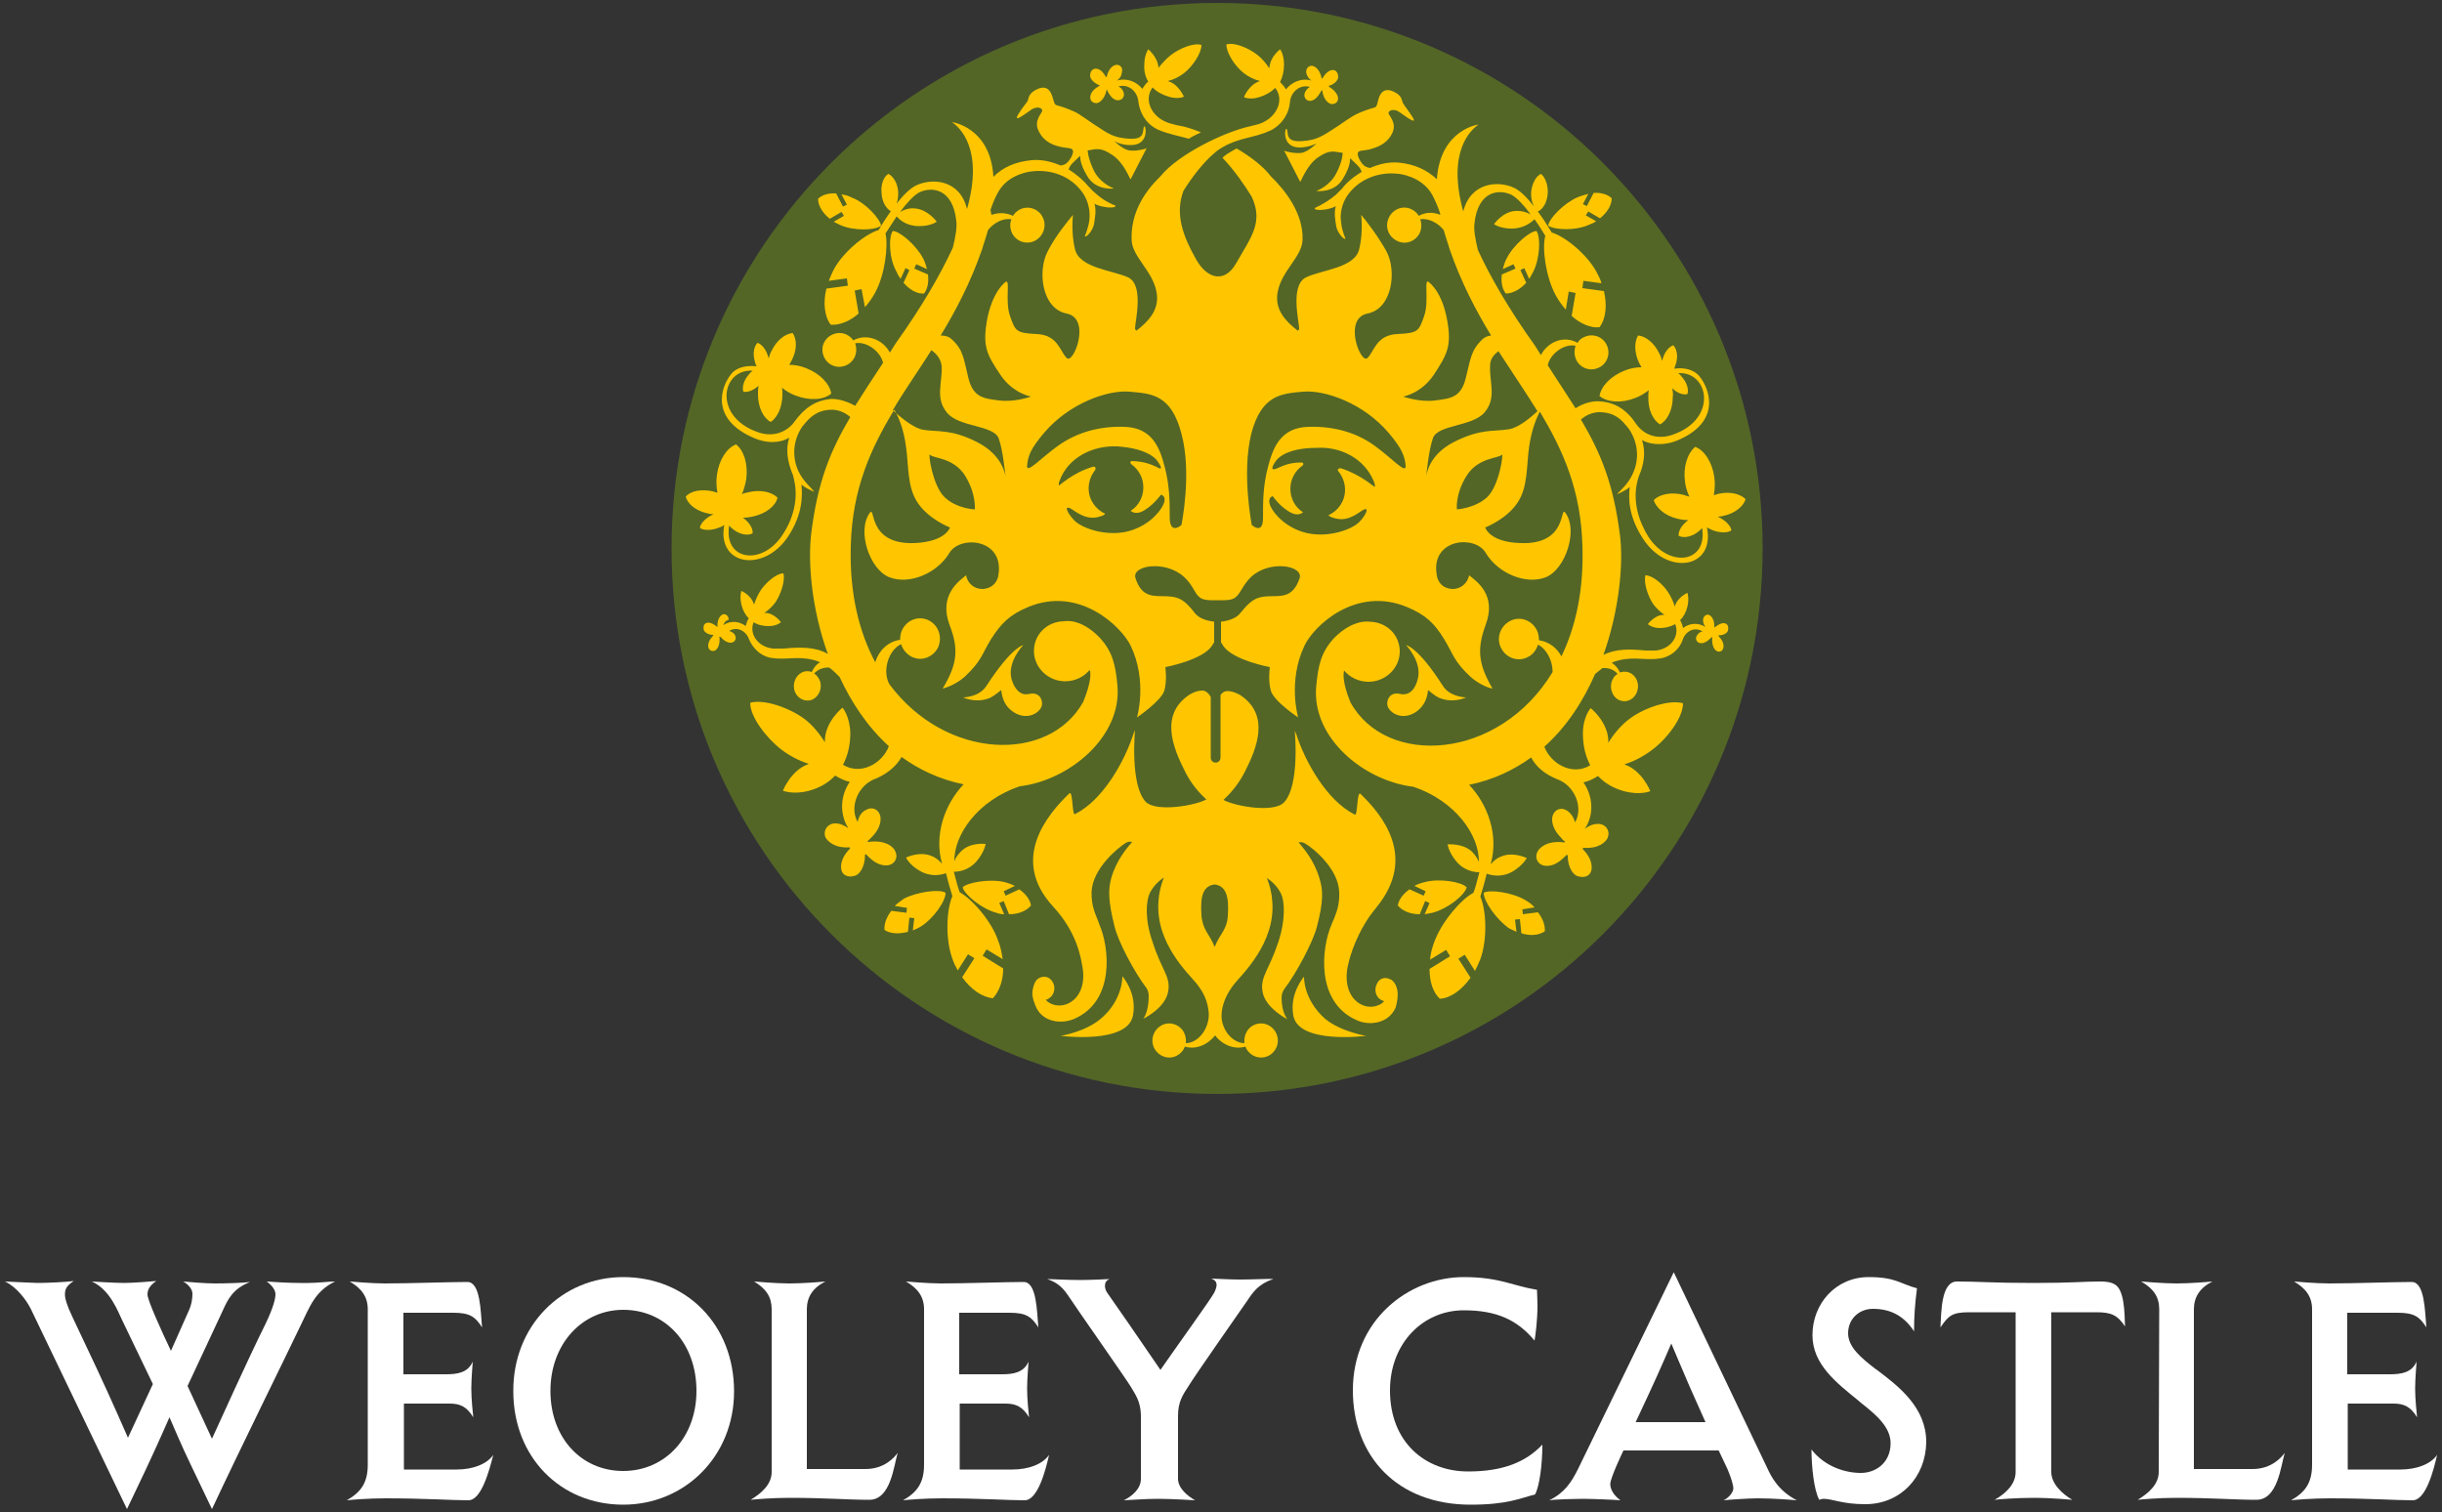 <?xml version="1.0" encoding="utf-8"?>
<!-- Generator: Adobe Illustrator 22.0.0, SVG Export Plug-In . SVG Version: 6.00 Build 0)  -->
<svg version="1.1" id="Layer_1" xmlns="http://www.w3.org/2000/svg" xmlns:xlink="http://www.w3.org/1999/xlink" x="0px" y="0px"
	 viewBox="0 0 500 309.6" style="enable-background:new 0 0 500 309.6;" xml:space="preserve">
<rect x="0" y="0" width="500" height="309.6" fill="#333333" stroke="none"/>
<style type="text/css">
	.st0{fill:#536626;}
	.st1{fill:#FFC600;}
	.st2{fill:#FFFFFF;}
</style>
<g>
	<path class="st0" d="M360.9,112.3c0,61.7-50,111.7-111.7,111.7s-111.7-50-111.7-111.7S187.5,0.6,249.2,0.6S360.9,50.7,360.9,112.3
		L360.9,112.3z"/>
	<path class="st1" d="M279.7,212.1c0,0-13.9,1.8-14.9-4.2c-0.8-4.6,2.2-7.9,2.2-7.9s-0.2,4.6,4.3,8.6
		C274.6,211.3,279.7,212.1,279.7,212.1L279.7,212.1z M217.2,212.1c0,0,5.1-0.8,8.3-3.6c4.5-3.9,4.3-8.6,4.3-8.6s3,3.3,2.2,7.9
		C231.1,213.9,217.2,212.1,217.2,212.1L217.2,212.1z M228.7,16.5c2-0.6,4,0.2,5.2,1.7c0.3-0.5,0.7-1.1,1.2-1.5
		c-0.6-1-0.9-2.2-0.8-3.5c0-2,0.8-3.1,0.8-3.1s2,1.6,2.1,3.8c0.7-0.9,1.6-1.9,2.5-2.6c1.8-1.4,4.7-2.6,6.3-2.1
		c0,1.7-1.8,4.4-3.6,5.8c-0.9,0.7-2.1,1.3-3.3,1.6l0.3,0.1c2,0.7,3,3.1,3,3.1s-1.2,0.6-3.1,0c-1.3-0.4-2.5-1-3.3-1.9
		c-2,2.6-0.1,6.6,4.1,7.5c0,0,1,0.3,1.2,0.3c1.3,0.2,2.9,0.7,4.6,1.4c-0.8,0.4-1.7,0.8-2.5,1.3c-2.1-0.6-4.1-0.9-6.4-1.9
		c-2.6-1.3-3.6-3.6-3.9-5.5c-0.1-2.3-2.1-3.9-4.1-3.3c0.8,0.4,1,1,1.1,1.4c0.2,0.9-0.6,1.6-1.5,1.4c-0.8-0.2-1.3-0.9-1.7-1.6
		c-0.1-0.2-0.2-0.4-0.3-0.6c-0.4,2.1-1.6,2.8-2,2.8c-0.9,0.1-1.6-0.6-1.3-1.6c0.2-0.8,0.9-1.4,1.6-1.8l0.3-0.2c-1.5-0.6-2-1.5-2-2
		c0-0.9,0.5-1.6,1.5-1.4c0.8,0.2,1.3,0.9,1.7,1.6c0,0.1,0.2,0.1,0.2,0c0.4-1.8,1.4-2.3,1.8-2.4c0.9-0.2,1.6,0.6,1.3,1.5
		C229.6,15.7,229.2,16.1,228.7,16.5L228.7,16.5z M290.3,145.5c-2.4,1.9-5,1.1-6-0.5c-0.7-1.1,0-3.5,2.4-2.9c1.9,0.4,3.1-1,3.6-3.1
		c0.9-3.5-2.4-6.9-2.4-6.9s2.4,0.3,7.5,8.3c1.5,2.4,4.8,2.4,4.8,2.4s-2.6,1.3-5.5,0.1c-0.9-0.4-1.8-1.2-2.3-1.6
		C292.2,143.1,291.6,144.4,290.3,145.5L290.3,145.5z M207.1,145.5c-1.3-1-1.9-2.4-2.1-4.2c-0.5,0.4-1.5,1.2-2.3,1.6
		c-2.9,1.2-5.5-0.1-5.5-0.1s3.3,0,4.8-2.4c5.2-8,7.5-8.3,7.5-8.3s-3.3,3.4-2.4,6.9c0.6,2.1,1.8,3.5,3.6,3.1c2.4-0.6,3.1,1.8,2.4,2.9
		C212.1,146.6,209.5,147.4,207.1,145.5L207.1,145.5z M148.1,128c1.5-1,3.3-0.8,4.6,0.2c0.1-0.5,0.3-1.1,0.6-1.6
		c-0.7-0.7-1.2-1.6-1.5-2.8c-0.4-1.8,0-2.8,0-2.8s2,0.8,2.6,2.8c0.3-1,0.8-2.1,1.4-3c1.1-1.6,3.2-3.4,4.6-3.4
		c0.4,1.5-0.5,4.2-1.6,5.9c-0.6,0.8-1.4,1.6-2.3,2.2h0.3c1.8,0.1,3.1,1.9,3.1,1.9s-0.8,0.8-2.5,0.8c-1.1,0-2.2-0.2-3.1-0.8
		c-1.1,2.7,1.4,5.7,5,5.4c0,0,0.8,0,1.1,0c3.4-0.3,6.5-0.4,9.1,1.1c-3.4-9.4-4.1-19-3.4-24.7c1.3-10.4,3.8-16.7,8-23.8
		c-0.9-0.8-2.4-1.6-4.1-1.5c-1.7,0.1-3.4,0.6-5.2,2.8c0,0-0.2,0.3-0.5,0.6c-2,2.9-2.1,6.3-0.9,9c1,2.3,2.9,3.7,3.3,4.4
		c-0.7-0.3-2-0.9-2.6-1.5c0.2,2.3,0.3,6-2.7,10.6c-5,7.6-14.7,6-13.1-2.3c-0.3,0.2-0.6,0.4-1,0.5c-1.4,0.6-3.2,0.7-4,0.1
		c0.1-1,1.4-2.2,2.8-2.8c-0.4,0-0.9-0.1-1.3-0.2c-2.3-0.5-4-1.9-4.4-3.4c1-1.2,3.2-1.6,5.5-1.1c0.3,0.1,0.7,0.2,1,0.3
		c-0.2-1.1-0.3-2.4-0.1-3.7c0.4-3,2-5.5,3.9-6.2c1.6,1.2,2.5,4,2.1,7.1c-0.2,1.1-0.5,2.2-0.9,3.1c0.4-0.2,0.8-0.3,1.3-0.4
		c2.5-0.6,4.8-0.1,6,1.1c-0.4,1.7-2.3,3.2-4.8,3.8c-0.8,0.2-1.5,0.3-2.3,0.3c1.3,0.9,2.1,2.2,2,3.2c-0.9,0.5-2.4,0.3-3.7-0.6
		c-0.4-0.3-0.8-0.6-1.1-1c-1.2,7.2,6.8,8.4,11,1.8c2.1-3.2,3.2-7.2,2.3-11.1c-0.1-0.6-0.3-1.3-0.4-1.4c-0.9-2.3-1.4-4.8-0.6-7.3
		c-1.9,1.2-4.7,1.2-7.2,0.1c-9.1-3.9-6.8-10.5-4.7-13.1c1.2-1.5,3.3-1.8,5.2-1.6c-0.2-0.4-0.3-0.7-0.4-1.2c-0.4-1.5-0.1-2.9,0.6-3.6
		c0.9,0.3,1.8,1.4,2.2,2.9l0.1,0.3c0.1-0.5,0.3-1.1,0.6-1.6c1-2.1,2.8-3.5,4.3-3.6c0.9,1.3,0.9,3.5-0.2,5.6
		c-0.2,0.3-0.3,0.6-0.5,0.9c1.1,0,2.3,0.2,3.5,0.7c2.8,1.1,4.8,3.2,5.1,5.2c-1.6,1.3-4.4,1.5-7.3,0.4c-1.1-0.4-2-1-2.8-1.6
		c0.1,0.4,0.1,0.9,0.1,1.3c0,2.6-1,4.8-2.4,5.7c-1.5-0.8-2.6-3-2.6-5.6c0-0.6,0-1.2,0.1-1.8c-1,0.9-2.2,1.4-3.1,1.2
		c-0.3-1,0.1-2.4,1.2-3.6c0.2-0.3,0.5-0.5,0.7-0.7c-6.4-0.4-8.2,9.4,1.1,12.6c2.8,1,5.5,0.2,7.2-1.8l0.3-0.4
		c2.1-2.9,4.4-4.3,7.3-4.6c1.6-0.1,3.5,0.5,5.1,1.4c1.7-2.7,3.5-5.5,5.7-8.8c-0.5-2.4-3.5-4.5-5.7-4c0.3,0.9,0.3,1.9-0.1,2.8
		c-0.8,1.7-2.9,2.5-4.6,1.7c-1.7-0.8-2.5-2.9-1.7-4.6s2.9-2.5,4.6-1.7c0.6,0.3,1.1,0.7,1.4,1.2c2.7-1.5,6.1-0.2,7.5,2.5l1.2-1.9
		c5.5-7.7,9.2-14.2,11.7-19.6c0.5-2.1,0.9-4.1,0.7-5.5c-0.7-6.5-4.9-7.1-7.6-5.8c-1.1,0.6-2.6,2.2-3.9,4c0.7-0.4,1.8-0.9,3.2-0.7
		c2.6,0.3,4.3,2.7,4.3,2.7s-1.2,0.9-3.6,0.9c-2.7,0-4.1-1.4-4.6-2c-1,1.5-1.8,2.8-2.3,3.5c0.6,2.6-0.1,8.4-2.1,12.1
		c-0.6,1.1-1.3,2.1-2.1,3l-0.7-3.7l-1.4,0.3l0.8,4.7c-1.8,1.6-3.9,2.4-5.7,2.3c-1.3-1.7-1.6-4.5-0.9-7.4l4.4-0.6l-0.2-1.5l-3.7,0.5
		c0.3-0.8,0.6-1.5,1-2.3c2-3.7,6.5-7.3,9.2-8.1c1.7-2.9,5-7.8,7.6-9.1c3.3-1.6,9-1.3,10.5,4.8c3.5-12.4-1.6-16.8-3.1-17.8
		c0,0,7.9,1,8.5,11.2c2-2,4.6-3.1,7.8-3.4c2.1-0.2,4.1,0.3,6,1.1c0.4-0.1,0.9-0.2,1.2-0.5c0.6-0.5,1.4-1.8,1.3-2.5
		c-0.1-0.7-1.1-0.5-2.4-0.8c-1.3-0.3-3.4-0.8-4.6-3.2c-1.2-2.3,0.8-3.8,0.7-4.3c-0.2-0.8-1.5-0.7-2.3-0.1c-0.2,0.1-2.9,2.2-2.9,1.6
		s2-3.1,2.2-3.4c0.2-0.4,0.1-1.4,1.5-2.2c1.4-0.8,2.5-0.8,3.2,0.4c0.6,1.1,0.6,2.3,1.1,2.6c0.6,0.2,0.9,0.2,2.7,0.9
		c1.8,0.7,1.9,0.9,5,3c3.2,2.1,4.1,2.8,7.3,3s2.7-1.4,3-2.4s1.4,3.6-2.5,3.7c-1.9,0.1-3.4-0.7-3.5-0.8c-0.2-0.1,1.7,1.7,3,1.9
		c1.3,0.2,3.6-0.3,3.6-0.5c0.1-0.2-3.2,6.2-3.3,6.4s-1.3-3.4-3.8-5c-2.5-1.7-3.4-1.1-5-0.9c0,0,0,1.5,1.3,4.2
		c1.4,2.7,4.1,3.6,4.1,3.6s-3.6,0.5-5.4-2.4c-1.8-2.9-1.5-4.3-1.5-4.3s-0.4,0.3-1.6,1.5c-0.5,0.5-0.7,1-0.8,1.3
		c1.8,1.1,3.2,2.4,4,3.4c0.2,0.2,0.8,0.9,1.3,1.3c1.3,1.2,2.7,2.1,4.3,2.7c0.2,0.7-3.1,0.4-4.3-0.4c0.4,1.5,0.1,2.8-0.1,4.2
		c-0.3,1.4-1.5,2.7-1.9,2.5c0.3-0.7,0.5-1.3,0.7-2.1c0.2-0.7,0.3-1.5,0.3-2.2c0-1.6-0.5-3.5-1.7-5c-2.3-3-6.1-4.5-10.2-4
		c0,0-4.7,0.4-6.8,4.2c-0.7,1.2-1.2,2.5-1.6,3.7l0.2,1c1.4-0.5,3-0.5,4.4,0.2c0.3-0.5,0.8-1,1.4-1.3c1.8-0.9,3.9-0.1,4.7,1.6
		c0.9,1.8,0.1,3.9-1.6,4.8c-1.8,0.9-3.9,0.1-4.7-1.6c-0.4-0.9-0.5-1.9-0.1-2.8c-1.7-0.3-3.6,0.7-4.8,2.2c-0.3,1-0.6,2.1-1,3.2
		l-0.2,0.7c-2.4,6.9-5.4,12.6-8.5,17.7c0.9,0,1.7,0.2,2.3,0.8c2.4,2.2,2.4,4,3.4,8c1,3.9,3.1,4.1,6.3,4.5s6.5-0.8,6.5-0.8
		s-3.7-0.6-6.3-4.5s-3.6-5.6-2.8-10.6c0.8-4.9,2.6-7.3,3.8-8.3s-0.1,3.8,1,6.9s1.2,3.5,5.5,3.7s4.7,3.5,6.1,4.9
		c1.4,1.4,5.1-8.1,0-9.1s-6-8.7-3.9-12.7c1.5-3,4-6.1,5.2-7.5c-0.2,1.7-0.2,4.6,0.4,7c0.9,3.9,7.6,4.3,10.9,5.8
		c3.3,1.6,1.4,9.1,1.4,10.4c0,0.2,0.1,0.4,0.3,0.5c2.3-1.8,4.8-4.2,4.1-7.9c-0.8-4.4-5-7.2-5.1-10.7c-0.2-5.5,2.6-9.8,5.9-13
		c3.8-4.7,13.5-9.2,18.2-10.2c0.3-0.1,1.2-0.3,1.2-0.3c4.2-0.9,6.2-5,4.1-7.6c-0.9,0.9-2,1.5-3.3,1.9c-1.9,0.6-3.1,0-3.1,0
		s0.9-2.4,3-3.2l0.3-0.1c-1.2-0.3-2.4-0.9-3.3-1.6c-1.8-1.4-3.6-4.1-3.6-5.9c1.6-0.5,4.5,0.7,6.3,2.1c0.9,0.7,1.8,1.7,2.5,2.8
		c0.1-2.4,2.2-3.9,2.2-3.9s0.8,1,0.8,3.1c0,1.4-0.3,2.6-0.8,3.6c0.5,0.5,0.9,1,1.2,1.5c1.2-1.5,3.2-2.4,5.2-1.8
		c-0.5-0.4-0.8-0.8-1-1.4c-0.3-1,0.5-1.8,1.3-1.6c0.4,0.1,1.4,0.6,1.8,2.5c0,0.1,0.1,0.1,0.2,0c0.4-0.7,1-1.4,1.7-1.6
		c0.9-0.3,1.5,0.4,1.5,1.4c0,0.4-0.5,1.4-2,1.8l0.3,0.3c0.7,0.4,1.3,1,1.6,1.8c0.3,1-0.4,1.7-1.3,1.6c-0.5-0.1-1.6-0.7-1.9-2.9
		c-0.2,0.2-0.3,0.4-0.4,0.6c-0.4,0.7-1,1.4-1.7,1.6c-0.9,0.3-1.7-0.5-1.5-1.4c0.1-0.4,0.4-1,1.1-1.4c-2-0.6-4,1-4.1,3.3
		c-0.2,1.9-1.3,4.2-3.9,5.6c-3.5,1.6-6.3,1.4-9.8,3.4c-0.2,0.1-0.3,0.2-0.5,0.3c-0.4,0.3-0.8,0.5-1.2,0.9c-2.4,2-4.8,5.2-6.4,7.8
		c-1.8,4.8,0,9.4,2.6,14c2.3,4.1,5.9,4.9,8.2,0.8c3.1-5.4,5.6-8.4,3.2-13.6c-1.4-2.3-3.6-5.5-6-8c0.6-0.6,1.3-1,2-1.4
		c0.3-0.2,0.6-0.3,0.9-0.5c2.9,1.7,5.5,3.7,7,5.7c2.9,2.8,6.7,7.6,6.5,13c-0.1,3.5-4.3,6.3-5.1,10.7c-0.7,3.7,1.8,6.1,4.1,7.9
		c0.2-0.1,0.3-0.2,0.3-0.5c0-1.3-1.9-8.8,1.4-10.4c3.3-1.6,10-1.9,10.9-5.8c0.6-2.4,0.6-5.3,0.4-7c1.2,1.4,3.6,4.6,5.2,7.5
		c2.1,4,1.2,11.7-3.9,12.7s-1.4,10.5,0,9.1s1.8-4.7,6.1-4.9c4.3-0.2,4.4-0.6,5.5-3.7s-0.2-8,1-6.9c1.2,1,3,3.3,3.8,8.3
		c0.8,4.9-0.2,6.6-2.8,10.6c-2.6,3.9-6.3,4.5-6.3,4.5s3.3,1.2,6.5,0.8c3.2-0.4,5.3-0.6,6.3-4.5s1-5.7,3.4-8c0.5-0.5,1.1-0.7,1.8-0.8
		c-3.1-5.1-6.1-10.8-8.5-17.7l-0.2-0.7c-0.4-1.1-0.7-2.2-1-3.2c-1.2-1.5-3.2-2.5-4.8-2.2c0.3,0.9,0.3,1.9-0.1,2.8
		c-0.9,1.8-3,2.5-4.7,1.6c-1.8-0.9-2.5-3-1.6-4.8s3-2.5,4.7-1.6c0.6,0.3,1.1,0.8,1.4,1.3c1.4-0.8,3-0.8,4.4-0.2l-0.1-0.5
		c-0.4-1.2-1-2.6-1.6-3.7c-2.2-3.8-6.8-4.2-6.8-4.2c-4-0.5-7.9,1-10.2,4c-1.2,1.5-1.7,3.3-1.7,5c0.1,0.6,0.1,1.5,0.3,2.2
		c0.2,0.8,0.4,1.4,0.7,2.1c-0.4,0.2-1.6-1.2-1.9-2.5c-0.2-1.4-0.5-2.7-0.1-4.2c-1.2,0.8-4.5,1.1-4.3,0.4c1.5-0.7,3-1.6,4.3-2.7
		c0.5-0.5,1.1-1.1,1.3-1.3c0.8-1.1,2.3-2.4,4-3.4c-0.1-0.3-0.3-0.8-0.8-1.3c-1.2-1.2-1.6-1.5-1.6-1.5s0.3,1.4-1.5,4.3
		c-1.8,2.9-5.4,2.4-5.4,2.4s2.7-0.9,4.1-3.6c1.4-2.7,1.3-4.2,1.3-4.2c-1.7-0.2-2.5-0.8-5,0.9c-2.5,1.7-3.6,5.3-3.7,5
		c-0.1-0.2-3.4-6.6-3.3-6.4s2.3,0.7,3.6,0.5c1.3-0.2,3.2-2,3-1.9s-1.6,0.8-3.5,0.8c-3.9-0.1-2.8-4.7-2.5-3.7s-0.2,2.6,3,2.4
		s4.2-1,7.3-3c3.1-2.1,3.3-2.3,5-3c1.8-0.7,2.1-0.7,2.7-0.9c0.6-0.2,0.5-1.5,1.1-2.6c0.7-1.2,1.8-1.2,3.2-0.4
		c1.4,0.8,1.2,1.8,1.5,2.2c0.2,0.4,2.2,2.9,2.2,3.4c0,0.6-2.7-1.5-2.9-1.6c-0.7-0.6-2.1-0.7-2.3,0.1c-0.1,0.5,1.9,2,0.7,4.3
		c-1.2,2.3-3.3,2.8-4.6,3.2c-1.3,0.3-2.3,0.1-2.4,0.8s0.7,2,1.3,2.5c0.3,0.3,0.8,0.4,1.2,0.5c1.8-0.8,3.9-1.3,5.9-1.1
		c3.2,0.3,5.8,1.5,7.8,3.4c0.7-10.2,8.5-11.2,8.5-11.2c-1.5,1.1-6.5,5.4-3.1,17.8c1.5-6,7.2-6.4,10.5-4.8c2.5,1.2,5.9,6.2,7.6,9.1
		c2.7,0.8,7.2,4.4,9.2,8.1c0.4,0.8,0.8,1.5,1,2.3l-3.7-0.5L324,59l4.4,0.6c0.7,2.9,0.4,5.7-0.9,7.4c-1.8,0.2-3.9-0.7-5.7-2.3
		l0.8-4.7l-1.4-0.3l-0.6,3.7c-0.8-0.9-1.5-1.9-2.1-3c-2-3.7-2.8-9.6-2.1-12.1c-0.4-0.7-1.2-2-2.2-3.4c-0.6,0.5-2,1.9-4.7,1.9
		c-2.4,0-3.6-0.9-3.6-0.9s1.7-2.5,4.3-2.7c1.4-0.1,2.5,0.3,3.2,0.7c-1.3-1.8-2.8-3.4-3.9-4c-2.7-1.3-6.9-0.7-7.6,5.8
		c-0.2,1.4,0.2,3.4,0.7,5.5c2.5,5.4,6.2,11.9,11.7,19.6l1.2,1.9c1.4-2.7,4.7-4.1,7.5-2.5c0.3-0.5,0.8-1,1.4-1.2
		c1.7-0.8,3.8-0.1,4.6,1.7c0.8,1.7,0.1,3.8-1.7,4.6c-1.7,0.8-3.8,0.1-4.6-1.7c-0.4-0.9-0.4-1.9-0.1-2.8c-2.3-0.5-5.2,1.6-5.7,4
		c2.1,3.3,4,6.1,5.7,8.8c1.5-1,3.5-1.6,5.1-1.4c2.9,0.2,5.3,1.6,7.3,4.6l0.3,0.4c1.7,2.1,4.4,2.8,7.2,1.8c9.3-3.2,7.4-13,1.1-12.6
		c0.3,0.2,0.5,0.4,0.7,0.7c1.1,1.2,1.5,2.6,1.2,3.6c-0.9,0.2-2.1-0.2-3.1-1.2c0.1,0.6,0.2,1.2,0.1,1.8c0,2.6-1.1,4.8-2.6,5.6
		c-1.5-0.9-2.5-3.1-2.4-5.7c0-0.5,0-0.9,0.1-1.3c-0.8,0.6-1.7,1.2-2.8,1.6c-2.8,1.1-5.7,0.9-7.3-0.4c0.3-2,2.3-4.1,5.1-5.2
		c1.2-0.5,2.4-0.7,3.5-0.7c-0.2-0.3-0.3-0.6-0.5-0.9c-1-2.1-1-4.3-0.2-5.6c1.5,0.1,3.3,1.5,4.3,3.6c0.3,0.5,0.5,1.1,0.6,1.6l0.1-0.3
		c0.4-1.5,1.3-2.6,2.2-2.9c0.7,0.7,1,2.1,0.6,3.6c-0.1,0.4-0.3,0.8-0.4,1.2c1.9-0.3,4,0.1,5.2,1.6c2.1,2.6,4.5,9.3-4.6,13.1
		c-2.4,1-5.3,1-7.2-0.1c0.8,2.5,0.4,5-0.6,7.3c-0.1,0.2-0.3,0.9-0.4,1.4c-0.9,3.9,0.3,7.9,2.3,11.1c4.2,6.5,12.2,5.4,11-1.8
		c-0.3,0.4-0.7,0.7-1.1,1c-1.3,0.9-2.8,1.1-3.7,0.6c-0.1-1,0.7-2.3,2-3.2c-0.7,0-1.5-0.1-2.3-0.3c-2.5-0.6-4.3-2.2-4.8-3.8
		c1.2-1.2,3.5-1.7,6-1.1c0.4,0.1,0.9,0.3,1.3,0.4c-0.4-0.9-0.8-2-0.9-3.1c-0.4-3,0.5-5.8,2.1-7.1c1.9,0.7,3.5,3.2,3.9,6.2
		c0.2,1.3,0.1,2.5-0.1,3.7c0.3-0.1,0.6-0.2,1-0.3c2.3-0.5,4.4,0,5.5,1.1c-0.4,1.5-2.2,2.9-4.4,3.4c-0.4,0.1-0.9,0.2-1.3,0.2
		c1.4,0.6,2.7,1.8,2.8,2.8c-0.8,0.6-2.6,0.5-4-0.1c-0.4-0.2-0.7-0.3-1-0.5c1.7,8.4-8.1,10-13.1,2.3c-3-4.6-3-8.3-2.7-10.6
		c-0.6,0.6-1.9,1.2-2.6,1.5c0.5-0.7,2.3-2,3.3-4.4c1.2-2.7,1.1-6.1-0.9-9c-0.3-0.3-0.4-0.6-0.5-0.6c-1.7-2.2-3.4-2.7-5.2-2.8
		c-1.7-0.1-3.2,0.7-4.1,1.5c4.2,7.1,6.7,13.4,8,23.8c0.7,5.6-0.1,15.1-3.4,24.4c2.5-1.3,5.5-1.2,8.6-0.9c0.2,0,1.1,0,1.1,0
		c3.6,0.3,6.1-2.7,5-5.4c-0.9,0.5-2,0.8-3.1,0.8c-1.7,0-2.5-0.8-2.5-0.8s1.3-1.8,3.1-1.9h0.3c-0.9-0.6-1.7-1.4-2.3-2.2
		c-1.1-1.6-2-4.4-1.6-5.9c1.4,0,3.5,1.7,4.6,3.4c0.6,0.9,1.1,1.9,1.4,3c0.6-2,2.6-2.8,2.6-2.8s0.4,1.1,0,2.8
		c-0.3,1.2-0.8,2.1-1.5,2.8c0.3,0.5,0.5,1.1,0.6,1.6c1.3-1,3.1-1.2,4.6-0.2c-0.3-0.4-0.5-0.9-0.5-1.4c0-0.9,0.8-1.4,1.4-1
		c0.3,0.2,1,0.9,0.9,2.5c0.6-0.4,1.2-0.9,1.9-0.9c0.8,0,1.1,0.7,0.9,1.5c-0.1,0.4-0.7,1-2,1l0.2,0.3c0.5,0.5,0.9,1.2,0.9,1.9
		c0,0.9-0.7,1.4-1.4,1c-0.4-0.2-1.1-1-0.9-2.9c-0.2,0.1-0.3,0.3-0.5,0.4c-0.5,0.5-1.1,0.9-1.8,0.9c-0.8,0-1.3-0.8-0.9-1.5
		c0.2-0.3,0.5-0.8,1.2-0.9c-1.5-1-3.5-0.2-4.1,1.8c-0.6,1.6-2,3.2-4.4,3.7c-3.2,0.5-5.4-0.4-8.6,0.4c-0.5,0.1-1.1,0.3-1.5,0.5
		c0.7,0.5,1.3,1.1,1.7,2c0.5-0.2,1-0.2,1.5-0.1c1.5,0.3,2.5,2,2.1,3.6c-0.3,1.6-1.8,2.7-3.3,2.3c-1.5-0.3-2.4-2-2.1-3.6
		c0.2-0.8,0.6-1.5,1.3-1.9c-0.7-0.9-1.9-1.3-3.1-1.2c-0.5,0.4-1,0.8-1.5,1.2c-2.4,5.5-5.8,10.8-10.4,14.9c1.4,3.6,5.8,6,9.4,3.8
		c-1-1.9-1.5-4.1-1.5-6.5c0-3.5,1.6-5.2,1.6-5.2s3.4,2.7,3.6,6.5c0,0.2,0,0.4,0,0.6c1.1-1.8,2.6-3.6,4.2-4.8
		c3.1-2.4,8.3-4.1,11.1-3.3c0,3-3.3,7.3-6.4,9.6c-1.6,1.2-3.6,2.3-5.6,2.9l0.2,0.1c3.5,1.3,5.1,5.4,5.1,5.4s-2,0.9-5.4,0
		c-2.2-0.6-4-1.7-5.3-3.1c-1,0.6-2,1.1-3,1.3c1.9,2.7,2.3,6.5,0.3,9.5c0.8-0.6,1.7-1,2.7-1c1.7,0,2.6,1.6,1.9,3
		c-0.4,0.7-1.7,2.1-4.8,1.9c-0.2,0-0.3,0.2-0.2,0.3c1,1,1.8,2.3,1.8,3.7c0,1.7-1.4,2.3-2.9,1.8c-0.7-0.2-2-1.5-2-4.2
		c0-0.1-0.2-0.2-0.3-0.1l-0.4,0.4c-1,1-2.2,1.8-3.6,1.8c-1.7,0-2.6-1.5-1.9-2.9c0.3-0.7,1.9-2.4,5.5-1.9c0.1,0,0.2-0.1,0.1-0.2
		c-0.3-0.2-0.6-0.5-0.8-0.8c-1-1-1.8-2.3-1.8-3.7c0-1.7,1.5-2.7,2.9-1.9c0.6,0.3,1.4,1.1,1.8,2.5c1.8-3.2-0.2-7.7-3.8-8.9
		c-2.4-1-4.2-2.5-5.2-4.4c-3.6,2.6-7.8,4.6-12.7,5.6c3.9,4.1,6.1,10.4,4.4,16.3c0.5-0.6,1.1-1.2,2.1-1.6c2.5-1.1,5.3,0.3,5.3,0.3
		s-0.7,1.4-2.8,2.7c-2.4,1.4-4.5,0.8-5.4,0.5c-0.4,1.7-0.9,3.4-1.3,4.7c1.2,2.7,1.5,8.7,0,12.8c-0.3,0.8-0.7,1.6-1.1,2.4l-2.1-3.3
		l-1.3,0.8l2.5,3.9c-1.8,2.5-4.1,4.2-6.3,4.3c-1.4-1.3-2.1-3.5-2.1-6.1l4.2-2.6l-0.8-1.3l-3.3,2c0.1-1.2,0.4-2.4,0.9-3.7
		c1.5-4.1,5.5-8.7,8-10c0.3-0.8,0.7-2.2,1.1-3.8l0.1-0.4c-0.9,0-3-0.2-4.7-2.2c-1.6-1.9-1.8-3.5-1.8-3.5s3.1-0.3,5,1.5
		c0.7,0.7,1.1,1.4,1.4,2.1c0.1-5.5-4.8-12.5-13.4-15.4c-10.1-1.2-20.9-10-19.9-20.6c0.4-4.3,1-7,3.7-9.9c3.9-3.9,7.1-3.3,7.1-3.3
		c3.5,0,6.3,2.6,6.3,6.1c0,3.4-2.9,6.2-6.4,6.2c-2,0-3.8-0.9-5-2.3c-0.1,0.4-0.5,2.1,1.3,6.5c7.3,13.3,30.4,12,41.4-6.2
		c0-2.3-1.2-4.7-3-5.6c-0.3,1-1,2-2,2.5c-2,1.1-4.4,0.3-5.5-1.7s-0.3-4.5,1.7-5.6s4.4-0.3,5.5,1.7c0.4,0.7,0.5,1.5,0.5,2.2
		c2.1,0.3,3.7,1.6,4.6,3.3c2.9-6,4.6-13.5,4.3-22.6c-0.3-11.5-4-19.6-8.7-27.5c-0.7,1.2-1.7,3.7-2.2,7.1c-0.6,4.2-0.2,8.4-2.5,11.7
		c-2.3,3.3-6.5,4.9-6.5,4.9s0.8,3,7.2,3.2c9.8,0.4,8-7.8,9.2-6.2c2.7,3.6,0,11.6-4,13.2c-4.1,1.6-9.8-0.8-12.3-5
		c-2.2-3.7-10.9-2.9-10.1,4c0.1,0.5,0.1,1,0.3,1.4c0.4,1,1.2,1.7,2.3,1.9c0.3,0.1,0.5,0.1,0.8,0.1c1.6,0,3-1.2,3.3-2.8
		c1.5,1.2,5.7,4,3.4,10.1c-1.8,4.9-1.6,8,1.4,13.1c-1.2-0.2-3.2-1.2-4.6-2.5c-3.4-3.2-3.4-4.5-5.3-7.6c-2-3.3-3.8-5-7.6-6.6
		c-10.6-4.4-19.2,4-21,7.9c-3.5,7.3-1.3,14.7-1.3,14.7s-5-3.3-5.6-5.5c-0.6-2.1-0.2-4.8-0.2-4.8s-7.5-1.4-9.5-4.3l-0.5-0.8v-4.2
		c1.6-0.2,3.1-0.7,3.9-1.7c2.1-2.6,3.2-3.4,5.7-3.5c2.7-0.1,5.1,0.4,6.5-3.7c0.8-2.6-6.1-3.8-9.9-0.3c-1.6,1.5-2.2,3.3-3,4
		c-0.8,0.9-2.3,0.8-3.8,0.8h-0.2c-1.5,0-3,0.1-3.8-0.8c-0.8-0.7-1.3-2.5-3-4c-3.9-3.5-10.8-2.3-9.9,0.3c1.3,4.1,3.8,3.6,6.5,3.7
		c2.5,0.1,3.6,0.8,5.7,3.5c0.8,1,2.3,1.5,3.9,1.7v4.2l-0.5,0.8c-2,2.9-9.5,4.3-9.5,4.3s0.4,2.7-0.2,4.8c-0.6,2.1-5.6,5.5-5.6,5.5
		s2.2-7.4-1.3-14.7c-1.9-3.9-10.5-12.3-21-7.9c-3.8,1.6-5.5,3.3-7.6,6.6c-1.9,3.1-1.9,4.4-5.3,7.6c-1.4,1.3-3.4,2.2-4.6,2.5
		c3.1-5.1,3.3-8.2,1.4-13.1c-2.2-6,1.9-8.9,3.4-10.1c0.3,1.6,1.6,2.8,3.3,2.8c0.3,0,0.5,0,0.8-0.1c1-0.2,1.9-0.9,2.3-1.9
		c0.2-0.4,0.2-0.9,0.3-1.4c0.7-6.9-7.9-7.6-10.1-4c-2.5,4.2-8.2,6.6-12.3,5s-6.7-9.6-4-13.2c1.2-1.6-0.6,6.6,9.2,6.2
		c6.4-0.3,7.2-3.2,7.2-3.2s-4.2-1.6-6.5-4.9s-1.9-7.5-2.5-11.7c-0.5-3.8-1.7-6.4-2.4-7.5c-4.8,7.9-8.6,16.2-8.9,27.8
		c-0.3,9.8,1.7,17.7,5,23.9c0.7-2.3,2.5-4.2,5.1-4.6c0-0.7,0.1-1.5,0.5-2.2c1.1-2,3.5-2.8,5.5-1.7s2.7,3.6,1.7,5.6
		c-1.1,2-3.5,2.8-5.5,1.7c-1-0.6-1.7-1.5-2-2.5c-2.6,1.2-3.9,5.5-2.4,8.2c11.6,15.6,32.7,16.2,39.7,3.6c1.8-4.4,1.5-6.2,1.3-6.5
		c-1.2,1.4-3,2.3-5,2.3c-3.5,0-6.4-2.8-6.4-6.2s2.7-6.1,6.3-6.1c0,0,3.2-0.7,7.1,3.3c2.7,2.9,3.3,5.6,3.7,9.9
		c0.9,10.5-9.9,19.4-20,20.6c-8.6,2.9-13.5,9.9-13.4,15.4c0.2-0.7,0.7-1.4,1.4-2.1c1.9-1.9,5-1.5,5-1.5s-0.2,1.6-1.8,3.5
		c-1.7,2-3.8,2.2-4.7,2.2l0.1,0.4c0.4,1.6,0.8,3,1.1,3.8c2.4,1.3,6.5,5.8,7.9,10c0.5,1.2,0.7,2.5,0.9,3.7l-3.3-2l-0.8,1.3l4.2,2.6
		c0,2.5-0.8,4.7-2.1,6.1c-2.2-0.2-4.5-1.8-6.3-4.3l2.5-3.9l-1.3-0.8l-2.1,3.3c-0.4-0.7-0.8-1.5-1.1-2.4c-1.5-4.1-1.2-10.1,0-12.8
		c-0.4-1.3-0.9-3-1.3-4.7c-0.9,0.3-3,0.9-5.4-0.5c-2.1-1.2-2.8-2.7-2.8-2.7s2.8-1.4,5.3-0.3c1,0.4,1.7,1.1,2.1,1.6
		c-1.7-5.9,0.5-12.2,4.4-16.3c-4.9-1-9.1-3-12.7-5.6c-1.1,1.9-2.9,3.4-5.2,4.4c-3.6,1.2-5.6,5.7-3.8,8.9c0.3-1.5,1.1-2.2,1.8-2.5
		c1.4-0.8,2.9,0.2,2.9,1.9c0,1.4-0.8,2.7-1.8,3.7c-0.3,0.3-0.6,0.6-0.8,0.8c-0.1,0.1-0.1,0.2,0.1,0.2c3.6-0.5,5.2,1.1,5.5,1.9
		c0.7,1.4-0.2,2.9-1.9,2.9c-1.4,0-2.6-0.8-3.6-1.8l-0.4-0.4c-0.1-0.1-0.3-0.1-0.3,0.1c0,2.7-1.3,4-2,4.2c-1.5,0.5-2.9-0.1-2.9-1.8
		c0-1.4,0.8-2.7,1.8-3.7c0.1-0.1,0-0.3-0.1-0.3c-3.1,0.2-4.4-1.3-4.8-1.9c-0.7-1.3,0.2-3,1.9-3c1,0,1.9,0.4,2.7,1
		c-1.9-3-1.6-6.8,0.3-9.5c-1-0.2-2-0.7-3-1.3c-1.3,1.4-3.1,2.5-5.3,3.1c-3.3,0.9-5.4,0-5.4,0s1.6-4.1,5.1-5.4l0.2-0.1
		c-2-0.6-4-1.7-5.6-2.9c-3.1-2.4-6.4-6.7-6.4-9.6c2.8-0.8,8,1,11.1,3.3c1.6,1.2,3.1,3,4.2,4.8c0-0.2,0-0.4,0-0.6
		c0.2-3.8,3.6-6.5,3.6-6.5s1.5,1.7,1.6,5.2c0,2.4-0.5,4.6-1.5,6.5c3.6,2.2,8-0.2,9.4-3.8c-4.4-4-7.7-9-10.1-14.2
		c-0.6-0.6-1.3-1.3-2.1-1.9c-1.2-0.1-2.4,0.4-3.1,1.2c0.6,0.4,1.1,1.1,1.3,1.9c0.3,1.6-0.6,3.2-2.1,3.6c-1.5,0.3-3-0.7-3.3-2.3
		s0.6-3.2,2.1-3.6c0.5-0.1,1-0.1,1.5,0.1c0.4-0.9,1-1.6,1.7-2c-0.5-0.2-1-0.4-1.5-0.5c-3.2-0.8-5.4,0.1-8.6-0.4
		c-2.4-0.5-3.7-2.2-4.4-3.7c-0.6-1.9-2.6-2.8-4.1-1.8c0.7,0.2,1.1,0.6,1.2,0.9c0.4,0.7-0.1,1.5-0.9,1.5c-0.7,0-1.3-0.4-1.8-0.9
		c-0.1-0.2-0.3-0.3-0.5-0.4c0.2,1.9-0.5,2.7-0.9,2.9c-0.7,0.3-1.4-0.1-1.4-1c0-0.7,0.4-1.4,0.9-1.9l0.2-0.3c-1.3,0-1.9-0.7-2-1
		c-0.2-0.8,0.1-1.5,0.9-1.5c0.7,0,1.3,0.4,1.9,0.9c-0.1-1.6,0.6-2.3,0.9-2.5c0.6-0.4,1.4,0.1,1.4,1
		C148.5,127.1,148.3,127.5,148.1,128L148.1,128z M314.8,84.2c-2.5-4-5.2-8-8-12.3c-0.9,0.7-1.7,1.6-1.7,2.9
		c-0.2,3.5,1.4,6.6-1.1,9.6s-9.6,2.5-10.6,5.3c-0.9,2.6-1.3,7.2-1.4,7.9c0.1-0.6,0.6-4.5,5.7-7.1c5.5-2.8,8.2-2.1,11.2-2.6
		C311,87.6,313.6,85.3,314.8,84.2L314.8,84.2z M190.7,71.7c-2.7,4.3-5.5,8.2-7.9,12.3c1,0.9,4,3.6,6.2,4c3.1,0.5,5.8-0.2,11.2,2.6
		c5,2.6,5.6,6.4,5.7,7.1c-0.1-0.7-0.5-5.3-1.4-7.9c-1-2.8-8.2-2.3-10.6-5.3c-2.5-3-0.9-6.1-1.1-9.6
		C192.6,73.4,191.7,72.4,190.7,71.7L190.7,71.7z M256.3,107.5c0,0,2.3,2.1,2.3-1.4c0-3.4,0-6.6,1-10.4c1-3.9,2.5-8.1,8.2-8.3
		c5.7-0.2,10.3,1.4,13.7,3.9c3.5,2.5,6.5,6,6.3,4c-0.2-1.9-0.7-3.4-3.5-6.7c-5.2-6.1-13.1-8.8-17.5-8.4s-8.5,0.6-10.6,8.6
		C254.2,96.9,256.3,107.5,256.3,107.5L256.3,107.5z M261.3,94.3c0,0-1.9,2.5,0.2,1.6c1.3-0.6,2.6-1.2,5-1.2c0.4,0,0.5,0.4,0.1,0.7
		c-1.4,1-2.4,2.7-2.4,4.7s1,3.8,2.6,4.8c-0.5,0.4-1.2,0.6-2.2,0.2c-2.3-1-4-3.5-4-3.5s-1.2,0.2-0.5,2c0.8,1.8,3.5,4.7,7.7,5.6
		c4.4,0.9,9-0.8,10.5-2.3s2.4-3.7,0.2-2.1c-2.3,1.6-3.8,1.8-5.6,1.2c-0.4-0.1-0.7-0.3-0.9-0.5c2-0.9,3.4-2.9,3.4-5.2
		c0-1.4-0.5-2.7-1.3-3.7c-0.4-0.4-0.1-0.8,0.5-0.7c4.1,1.3,6.8,3.9,6.9,3.8c0,0,0.1-0.4-0.2-1.1c-1.9-4.7-6.8-7.2-11.7-6.9
		C262.9,91.7,261.3,94.3,261.3,94.3L261.3,94.3z M241.9,107.5c0,0,2.2-10.6,0-18.7c-2.1-8.1-6.2-8.2-10.6-8.6
		c-4.4-0.4-12.3,2.3-17.5,8.4c-2.8,3.3-3.3,4.7-3.5,6.7c-0.2,1.9,2.8-1.5,6.3-4s8-4.1,13.7-3.9s7.2,4.4,8.2,8.3s1,7,1,10.4
		C239.6,109.6,241.9,107.5,241.9,107.5L241.9,107.5z M236.9,94.3c0,0-1.6-2.5-8.2-2.9c-4.9-0.2-9.9,2.2-11.7,6.9
		c-0.3,0.7-0.2,1.1-0.2,1.1c0.1,0.1,2.8-2.6,6.9-3.8c0.5-0.2,0.8,0.2,0.5,0.7c-0.8,1-1.3,2.3-1.3,3.7c0,2.3,1.4,4.3,3.4,5.2
		c-0.2,0.2-0.5,0.4-0.9,0.5c-1.7,0.6-3.3,0.4-5.6-1.2s-1.3,0.6,0.2,2.1s6.1,3.2,10.5,2.3c4.2-0.9,6.9-3.8,7.7-5.6
		c0.8-1.8-0.5-2-0.5-2s-1.8,2.5-4,3.5c-1,0.4-1.7,0.2-2.2-0.2c1.6-1,2.6-2.8,2.6-4.8c0-1.9-0.9-3.6-2.4-4.7
		c-0.4-0.3-0.3-0.7,0.1-0.7c2.4,0.1,3.7,0.6,5,1.2C238.8,96.8,236.9,94.3,236.9,94.3L236.9,94.3z M190.4,93.1
		c-0.4-0.5,0.5,6.3,3,8.7c2.5,2.4,6.2,2.5,6.2,2.5s0.3-3.2-2-6.9C195.2,93.6,191,93.9,190.4,93.1L190.4,93.1z M307.5,93.1
		c-0.6,0.8-4.8,0.5-7.2,4.3c-2.4,3.8-2,6.9-2,6.9s3.7-0.2,6.2-2.5C307,99.4,307.9,92.7,307.5,93.1L307.5,93.1z M197.1,181.7
		c0.9-1,5.5-1.8,8.5-1.1c0.8,0.2,1.6,0.5,2.2,0.8l-2.3,1.1l0.4,0.9l2.8-1.3c1.3,0.9,2.2,2.1,2.4,3.3c-0.9,1.1-2.5,1.8-4.5,1.8
		l-1.1-2.7l-0.9,0.4l1,2.3c-0.5,0-1.1-0.1-1.6-0.3C201,186.1,197.5,183.2,197.1,181.7L197.1,181.7z M193.6,182.8
		c0.1,1.6-2.5,5.4-5.2,7c-0.5,0.3-1,0.5-1.5,0.7l0.3-2.5l-1-0.1l-0.3,2.9c-1.9,0.5-3.7,0.4-4.8-0.4c-0.1-1.2,0.4-2.6,1.4-3.9
		l3.1,0.4l0.1-1l-2.5-0.4c0.5-0.5,1.2-1,1.9-1.5C187.8,182.6,192.4,182,193.6,182.8L193.6,182.8z M300.3,181.7
		c-0.4,1.6-3.9,4.4-7,5.2c-0.6,0.1-1.1,0.2-1.6,0.3l1-2.3l-0.9-0.4l-1.1,2.7c-2,0-3.6-0.7-4.5-1.8c0.2-1.2,1.1-2.4,2.4-3.3l2.9,1.3
		l0.4-0.9l-2.3-1.1c0.7-0.4,1.4-0.6,2.2-0.8C294.8,179.8,299.4,180.6,300.3,181.7L300.3,181.7z M303.8,182.8
		c1.2-0.7,5.8-0.1,8.5,1.5c0.7,0.4,1.4,0.9,1.9,1.5l-2.5,0.4l0.1,1l3.1-0.4c1,1.3,1.5,2.7,1.4,3.9c-1.2,0.8-2.9,1-4.8,0.4l-0.3-2.9
		l-1,0.1l0.3,2.5c-0.5-0.2-1-0.5-1.5-0.7C306.3,188.2,303.7,184.4,303.8,182.8L303.8,182.8z M182.8,47.3c1.4,0,4.8,2.9,6.2,5.6
		c0.4,0.7,0.6,1.5,0.8,2.2l-2.2-1l-0.4,0.9l2.8,1.2c0.2,1.6-0.1,3-0.8,3.9c-1.4,0.1-2.9-0.7-4.2-2.2l1.2-2.6l-0.8-0.4l-1,2.2
		c-0.3-0.4-0.6-0.9-0.8-1.4C182,53,181.9,48.5,182.8,47.3L182.8,47.3z M180.4,46.2c-1.2,1-5.6,1.1-8.3-0.1c-0.5-0.2-1-0.5-1.4-0.7
		l2.1-1.2l-0.5-0.8l-2.4,1.4c-1.5-1.2-2.4-2.7-2.4-4.1c0.8-0.8,2.2-1.2,3.7-1.1l1.4,2.7l0.8-0.4l-1.1-2.1c0.7,0.1,1.5,0.3,2.2,0.7
		C177.2,41.5,180.2,44.8,180.4,46.2L180.4,46.2z M314.6,47.3c0.9,1.3,0.7,5.7-0.7,8.4c-0.3,0.5-0.5,1-0.8,1.4l-1-2.2l-0.8,0.4
		l1.2,2.6c-1.3,1.4-2.8,2.2-4.2,2.2c-0.7-0.9-1-2.3-0.8-3.9l2.8-1.2l-0.4-0.9l-2.2,1c0.2-0.7,0.4-1.5,0.8-2.2
		C309.9,50.1,313.3,47.3,314.6,47.3L314.6,47.3z M317,46.2c0.1-1.4,3.2-4.6,6-5.8c0.7-0.3,1.5-0.5,2.2-0.7l-1.1,2.1l0.8,0.4l1.4-2.7
		c1.5-0.1,2.9,0.3,3.7,1.1c0,1.4-0.9,2.9-2.4,4.1l-2.4-1.4l-0.5,0.8l2.1,1.2c-0.4,0.3-0.9,0.5-1.4,0.7
		C322.6,47.3,318.2,47.1,317,46.2L317,46.2z M182.5,43.3c-1-0.5-1.9-1.9-2-3.7c-0.2-1.8,0.4-3.4,1.4-4c1,0.5,1.9,1.9,2,3.7
		C184,41,183.4,42.6,182.5,43.3L182.5,43.3z M314.9,43.3c-0.9-0.7-1.5-2.3-1.4-4c0.2-1.8,1-3.2,2-3.7c0.9,0.7,1.5,2.3,1.4,4
		S316,42.8,314.9,43.3L314.9,43.3z"/>
	<path class="st1" d="M251.4,187.5c-0.2,3-1.6,3.6-2.7,6.4c-1.1-2.8-2.4-3.3-2.7-6.4c-0.3-4.2,0.4-6.1,2.7-6.4
		C250.9,181.4,251.7,183.3,251.4,187.5L251.4,187.5z M286.1,202.7c-0.2-0.9-0.5-1.4-0.9-1.8c-0.2-0.2-0.3-0.3-0.4-0.3
		c-1.2-0.7-2.4-0.3-2.9,0.9c-0.6,1.2-0.2,2.6,0.8,3.2c0.2,0.1,0.4,0.2,0.7,0.3c-0.1,0.1-0.3,0.3-0.4,0.4c-3.1,2.2-8.3-0.5-7.1-7.3
		c0.3-1.4,1.2-5.5,4.4-10.3c0.7-1,1.4-1.8,1.6-2.1c8.2-10.1,1.3-18.7-3.4-23.2c-0.7-0.3-0.5,4.6-1.1,4.3c-5.8-2.9-10.2-10.9-12-16.5
		c-0.2-0.4-0.3-0.7-0.3-0.7s1.1,11.2-2.2,14.7c-2.1,2.2-10,0.8-12.4-0.5c1.3-1.2,3-3.1,4.3-5.6c2.6-5.1,5.3-11.8-0.9-15.9l-0.2-0.1
		c0,0-1.2-0.7-2.4-0.7c-0.6,0-1,0.3-1.4,0.8v12.8c0,1.4-2,1.4-2,0v-12.4c-0.4-0.7-1-1.3-1.7-1.3c-1.3,0-2.4,0.7-2.4,0.7l-0.2,0.1
		c-6.2,4.1-3.5,10.8-0.9,15.9c1.3,2.6,3,4.4,4.3,5.6c-2.4,1.3-10.3,2.6-12.4,0.5c-3.3-3.5-2.2-14.7-2.2-14.7s-0.1,0.2-0.3,0.7
		c-1.8,5.6-6.2,13.6-12,16.5c-0.6,0.3-0.4-4.6-1.1-4.3c-4.7,4.5-12.2,13.6-3.4,23.2c5,5.4,5.7,10.6,6,12.2c1.3,6.8-4,9.6-7.1,7.3
		c-0.2-0.2-0.3-0.3-0.4-0.4c0.2,0,0.5-0.1,0.7-0.3c1-0.6,1.4-2.1,0.8-3.2c-0.6-1.2-1.8-1.5-2.9-0.9c-0.1,0.1-0.3,0.2-0.4,0.3
		c-0.3,0.3-0.6,0.9-0.8,1.8c-0.3,1.3,0,2.2,0.5,3.5c1.3,3.4,5.3,3.9,8,2.7c8.4-3.7,7.1-14.7,5.1-19.3c-0.6-1.8-1.7-3.5-1.6-6.7
		c0.2-4.8,5.5-9.1,7-10c0.5-0.3,1-0.3,1.3-0.2c-1,1.2-3.2,3.6-4.3,7.5c-0.6,2.3-0.6,4.6,0.7,9.8c0.7,3,4,9.3,6.6,12.7
		c0.2,0.4,0.4,0.8,0.4,1.6c0,3.2-1.1,4.6-1.1,4.6s4.6-2.2,5.1-5.7c0.5-3-1.4-4.3-3.2-10c-1.7-4.8-1.3-8.5-0.6-10
		c0.7-1.4,1.8-2.5,2.9-3.2c-0.6,1.5-1,3.1-1.1,4.8c-0.7,8.7,6.4,15.1,7.8,16.9c1.4,1.8,2.3,3.5,2.5,6.1c0.1,3.3-2.3,6.1-4.7,6.1
		c0.1-0.9-0.1-1.9-0.7-2.7c-1.2-1.5-3.3-1.8-4.8-0.6s-1.8,3.4-0.6,4.9s3.3,1.8,4.8,0.6c0.5-0.4,0.9-0.9,1.1-1.5
		c2.3,0.7,4.7-0.4,6.2-2.3c1.4,1.9,3.9,3,6.2,2.3c0.2,0.6,0.6,1.1,1.1,1.5c1.5,1.2,3.7,0.9,4.8-0.6c1.2-1.5,0.9-3.7-0.6-4.9
		s-3.7-0.9-4.8,0.6c-0.6,0.8-0.8,1.8-0.7,2.7c-2.3,0-4.6-2.5-4.7-5.5c0-2.4,1.1-4.7,2.6-6.6c1.4-1.8,8.5-8.3,7.8-16.9
		c-0.1-1.7-0.5-3.3-1.1-4.8c1.1,0.7,2.2,1.8,2.9,3.2c0.7,1.5,1,5.2-0.6,10c-1.9,5.7-3.7,7-3.2,10c0.5,3.4,5.1,5.7,5.1,5.7
		s-1.2-1.3-1.2-4.4c0-0.7,0.2-1.2,0.5-1.7c2.6-3.4,5.9-9.7,6.7-12.7c1.4-5.3,1.3-7.6,0.6-9.9c-1.1-3.9-3.4-6.4-4.3-7.5
		c0.3-0.1,0.8-0.1,1.3,0.2c1.6,0.9,6.9,5.2,7,10c0.1,2.2-0.4,3.7-0.9,5c-0.2,0.6-0.5,1.1-0.7,1.7c-2,4.6-3.3,15.8,5.2,19.5
		c2.6,1.2,6.6,0.7,8-2.7C286.1,204.9,286.3,204,286.1,202.7L286.1,202.7z"/>
	<path class="st2" d="M61.4,262.7h1.7c2,0,4.2-0.3,5.5-0.3c-4.1,2-5.1,5-7.1,9.1c-2.9,6.1-12.4,25.3-18.1,37.5l-4.4-9.2
		c-1.8-3.7-3.6-8-4.3-9.6c0,0-2.4,5.5-4.8,10.6L26,309L6.3,268c-0.9-1.8-2.9-4.5-5.3-5.6c0.3,0,5.8,0.3,6.7,0.3
		c1.9,0,6.2-0.2,7.4-0.4c-1.7,1.1-1.8,1.9-1.8,2.8c0,0.8,0.4,2.2,1.5,4.5l5,10.6c3.1,6.6,6.4,14.2,6.4,14.2l5.1-11L25,270.3
		c-0.8-1.6-2.4-6.2-6.2-7.9c0,0,4.7,0.3,6.6,0.3c1.7,0,5.7-0.3,6.6-0.4c-1.6,1.1-1.8,2-1.8,2.8c0,1.1,2.8,7.3,4.8,11.5l3.6-8.1
		c0.7-1.5,0.8-2.8,0.8-3.6c0-0.9-0.8-1.9-1.9-2.5c0.9,0.1,4.7,0.4,6.5,0.4c2.1,0,5.8-0.1,7.2-0.3c-3.5,1.4-4.5,3.4-5.7,6.1
		l-7.1,15.2l5,10.8c2-4.3,6.8-15.1,11.1-23.8c1.4-3,1.9-4.8,1.9-5.8c0-0.9-0.8-1.9-1.8-2.6C55.7,262.5,59.1,262.7,61.4,262.7
		L61.4,262.7z"/>
	<path class="st2" d="M95.9,307.2c-3.5,0-8.9-0.4-17-0.4c-3.5,0-7.1,0.3-7.9,0.4c3-1.7,4.3-3.7,4.3-7.3v-31.8c0-2.6-1.3-4.3-3.7-5.7
		c0,0,4.5,0.4,7.2,0.4c4.7,0,13.4-0.3,16.9-0.3c2.7,0,2.7,6.1,3,9.3c-1.4-2.2-2.5-3-5.9-3H82.6v12.6h8.7c2.3,0,4.5-0.3,5.5-2.6
		c0,0-0.3,3.5-0.3,5.5c0,2.3,0.3,4.8,0.4,5.9c-1.3-2.1-2.6-2.8-4.8-2.8h-9.4v13.5h10.8c3.3,0,6.2-1.1,7.5-3
		C100.2,301,98.6,307.2,95.9,307.2L95.9,307.2z"/>
	<path class="st2" d="M127.6,301.2c8.6,0,15-6.9,15-16.4c0-9.7-6.3-16.6-15-16.6c-8.4,0-14.9,7-14.9,16.6
		C112.7,294.4,119,301.2,127.6,301.2L127.6,301.2z M127.6,261.5c13,0,22.7,9.8,22.7,23.4c0,13.3-10.1,23.2-22.7,23.2
		c-12.9,0-22.5-9.8-22.5-23.2C105,271.5,115,261.5,127.6,261.5L127.6,261.5z"/>
	<path class="st2" d="M158,268.1c0-2.5-1.1-4.2-3.6-5.7c0,0,4.5,0.4,7.2,0.4s6.4-0.3,7.4-0.4c-2.6,1.3-3.8,3.2-3.8,5.7v32.7h12
		c4,0,6-2.5,6.6-3.3c-0.8,2.6-1.4,9.6-5.8,9.6c-4.6,0-8.9-0.4-16.4-0.4c-3.6,0-6.9,0.3-7.9,0.4c2.3-1.4,4.3-3.2,4.3-5.7V268.1
		L158,268.1z"/>
	<path class="st2" d="M209.8,307.2c-3.5,0-8.9-0.4-17-0.4c-3.5,0-7.1,0.3-7.9,0.4c3-1.7,4.3-3.7,4.3-7.3v-31.8
		c0-2.6-1.3-4.3-3.7-5.7c0,0,4.5,0.4,7.2,0.4c4.7,0,13.4-0.3,16.9-0.3c2.7,0,2.7,6.1,3,9.3c-1.4-2.2-2.5-3-5.9-3h-10.3v12.6h8.7
		c2.3,0,4.5-0.3,5.5-2.6c0,0-0.3,3.5-0.3,5.5c0,2.3,0.3,4.8,0.4,5.9c-1.3-2.1-2.6-2.8-4.8-2.8h-9.4v13.5h10.8c3.3,0,6.2-1.1,7.5-3
		C214.1,301,212.5,307.2,209.8,307.2L209.8,307.2z"/>
	<path class="st2" d="M314.3,306c-3.1,0.8-5.7,2.1-13.2,2.1c-15.1,0-24.1-10-24.1-23.4c0-14.4,11.4-23.2,22.7-23.2
		c7.4,0,10,1.8,15,2.6c0,0.9,0.1,2.1,0.1,3.1c0,3.2-0.4,6.1-0.6,7.3c-3.5-4.2-7.7-6.2-14.5-6.2c-8.3,0-15.1,6.7-15.1,16.4
		c0,10.6,7.2,16.6,16,16.6c7.1,0,11.8-1.9,15.2-5.5C315.8,299.9,315.2,304.4,314.3,306L314.3,306z"/>
	<path class="st2" d="M345.9,283.8c-1.6-3.7-3.7-8.7-3.7-8.7s-2.4,5.6-4.5,10.1l-2.8,6h14.3L345.9,283.8L345.9,283.8z M351.9,297
		h-19.5c0,0-2.7,5.6-2.7,6.9c0,1.1,0.8,2.4,2.1,3.3c-0.9-0.1-6-0.3-7.7-0.3c-1.3,0-5.7,0.1-6.9,0.3c3.1-1.5,4.5-3.6,5.9-6.4
		l19.6-40.3l19.1,40c0.9,2,2.4,4.8,6.1,6.7c-1-0.1-5-0.4-8-0.4c-1.9,0-6.2,0.3-7,0.4c1.1-0.5,2-1.7,2-2.4c0-0.7-0.4-2.1-1.2-4
		L351.9,297L351.9,297z"/>
	<path class="st2" d="M381.9,308c-4.7,0-6.7-1.1-8.5-1.1c-0.3,0-0.6,0.1-0.9,0.2c-1.1-1.9-1.6-6.9-1.6-10.3
		c2.7,3.5,6.9,4.8,10.1,4.8c3.1,0,6.1-2.1,6.1-6.1c0-3.2-2.8-5.7-6-8.2l-0.7-0.6c-4.3-3.5-9.3-7.3-9.3-13.3
		c0-6.5,4.8-11.9,11.5-11.9c5.5,0,6.3,1.3,9.9,2.3c-0.4,3.1-0.6,5.7-0.6,8.8c-1.9-2.9-4.5-4.6-8.4-4.6c-2.9,0-5.1,2.1-5.1,5
		c0,2.8,2.6,5,5.6,7.3l0.3,0.2c4.5,3.4,10.1,7.7,10.1,14.8C394.3,302.4,389.2,308,381.9,308L381.9,308z"/>
	<path class="st2" d="M412.7,268.7h-9.6c-3.5,0-4.2,0.8-5.8,3.1c0.2-3.1,0.1-9.4,3.4-9.4c4.4,0,7.1,0.3,15.7,0.3
		c8.2,0,10.1-0.3,13.6-0.3c1.1,0,2.2,0.1,3,0.6c2,1.1,2,5.9,2.1,8.6c-1.6-2.4-2.9-2.9-5.9-2.9H420v32.7c0,2.5,2.4,4.6,4.3,5.7
		c0,0-4.3-0.4-7.9-0.4c-3.7,0-7.1,0.3-8,0.4c2.3-1.3,4.3-3.2,4.3-5.7L412.7,268.7L412.7,268.7z"/>
	<path class="st2" d="M442.1,268.1c0-2.5-1.1-4.2-3.7-5.7c0,0,4.5,0.4,7.2,0.4s6.4-0.3,7.4-0.4c-2.6,1.3-3.8,3.2-3.8,5.7v32.7h12
		c4,0,6-2.5,6.6-3.3c-0.8,2.6-1.4,9.6-5.8,9.6c-4.6,0-8.9-0.4-16.4-0.4c-3.6,0-6.9,0.3-7.9,0.4c2.3-1.4,4.3-3.2,4.3-5.7L442.1,268.1
		L442.1,268.1z"/>
	<path class="st2" d="M494,307.2c-3.5,0-8.9-0.4-17-0.4c-3.5,0-7.1,0.3-7.9,0.4c3-1.7,4.3-3.7,4.3-7.3v-31.8c0-2.6-1.3-4.3-3.7-5.7
		c0,0,4.5,0.4,7.2,0.4c4.7,0,13.4-0.3,16.9-0.3c2.7,0,2.7,6.1,3,9.3c-1.4-2.2-2.5-3-5.9-3h-10.3v12.6h8.7c2.3,0,4.5-0.3,5.5-2.6
		c0,0-0.3,3.5-0.3,5.5c0,2.3,0.3,4.8,0.4,5.9c-1.3-2.1-2.6-2.8-4.8-2.8h-9.4v13.5h10.8c3.3,0,6.2-1.1,7.5-3
		C498.3,301,496.7,307.2,494,307.2L494,307.2z"/>
	<path class="st2" d="M253.9,262c-1.9,0-5.9-0.2-5.9-0.2c1.4,0.5,1.3,1.5,0.6,2.9c-0.6,1.2-7.4,10.6-11,15.8
		c-3.4-5-10.1-14.7-10.9-15.8c-0.5-0.7-0.9-2.3,0.5-2.8c0,0-4,0.2-5.9,0.2c-2.7,0-6.2-0.2-6.9-0.2c3,1,3.8,2.7,5,4.4
		c0.4,0.7,11,15.8,12.1,17.6c1,1.7,2,3,2.1,5.8v13.1c0,2-1.7,3.5-3.5,4.4c0.7,0,4.1-0.3,7-0.3s7.6,0.3,7.6,0.3
		c-1.6-0.9-3.5-2.5-3.5-4.4v-12.9c0-2.9,1-4.3,2.1-6c1.1-1.9,11.7-17,12.1-17.6c1.2-1.8,2.3-3.4,5.3-4.4
		C260.1,261.8,256.6,262,253.9,262L253.9,262z"/>
</g>
</svg>
